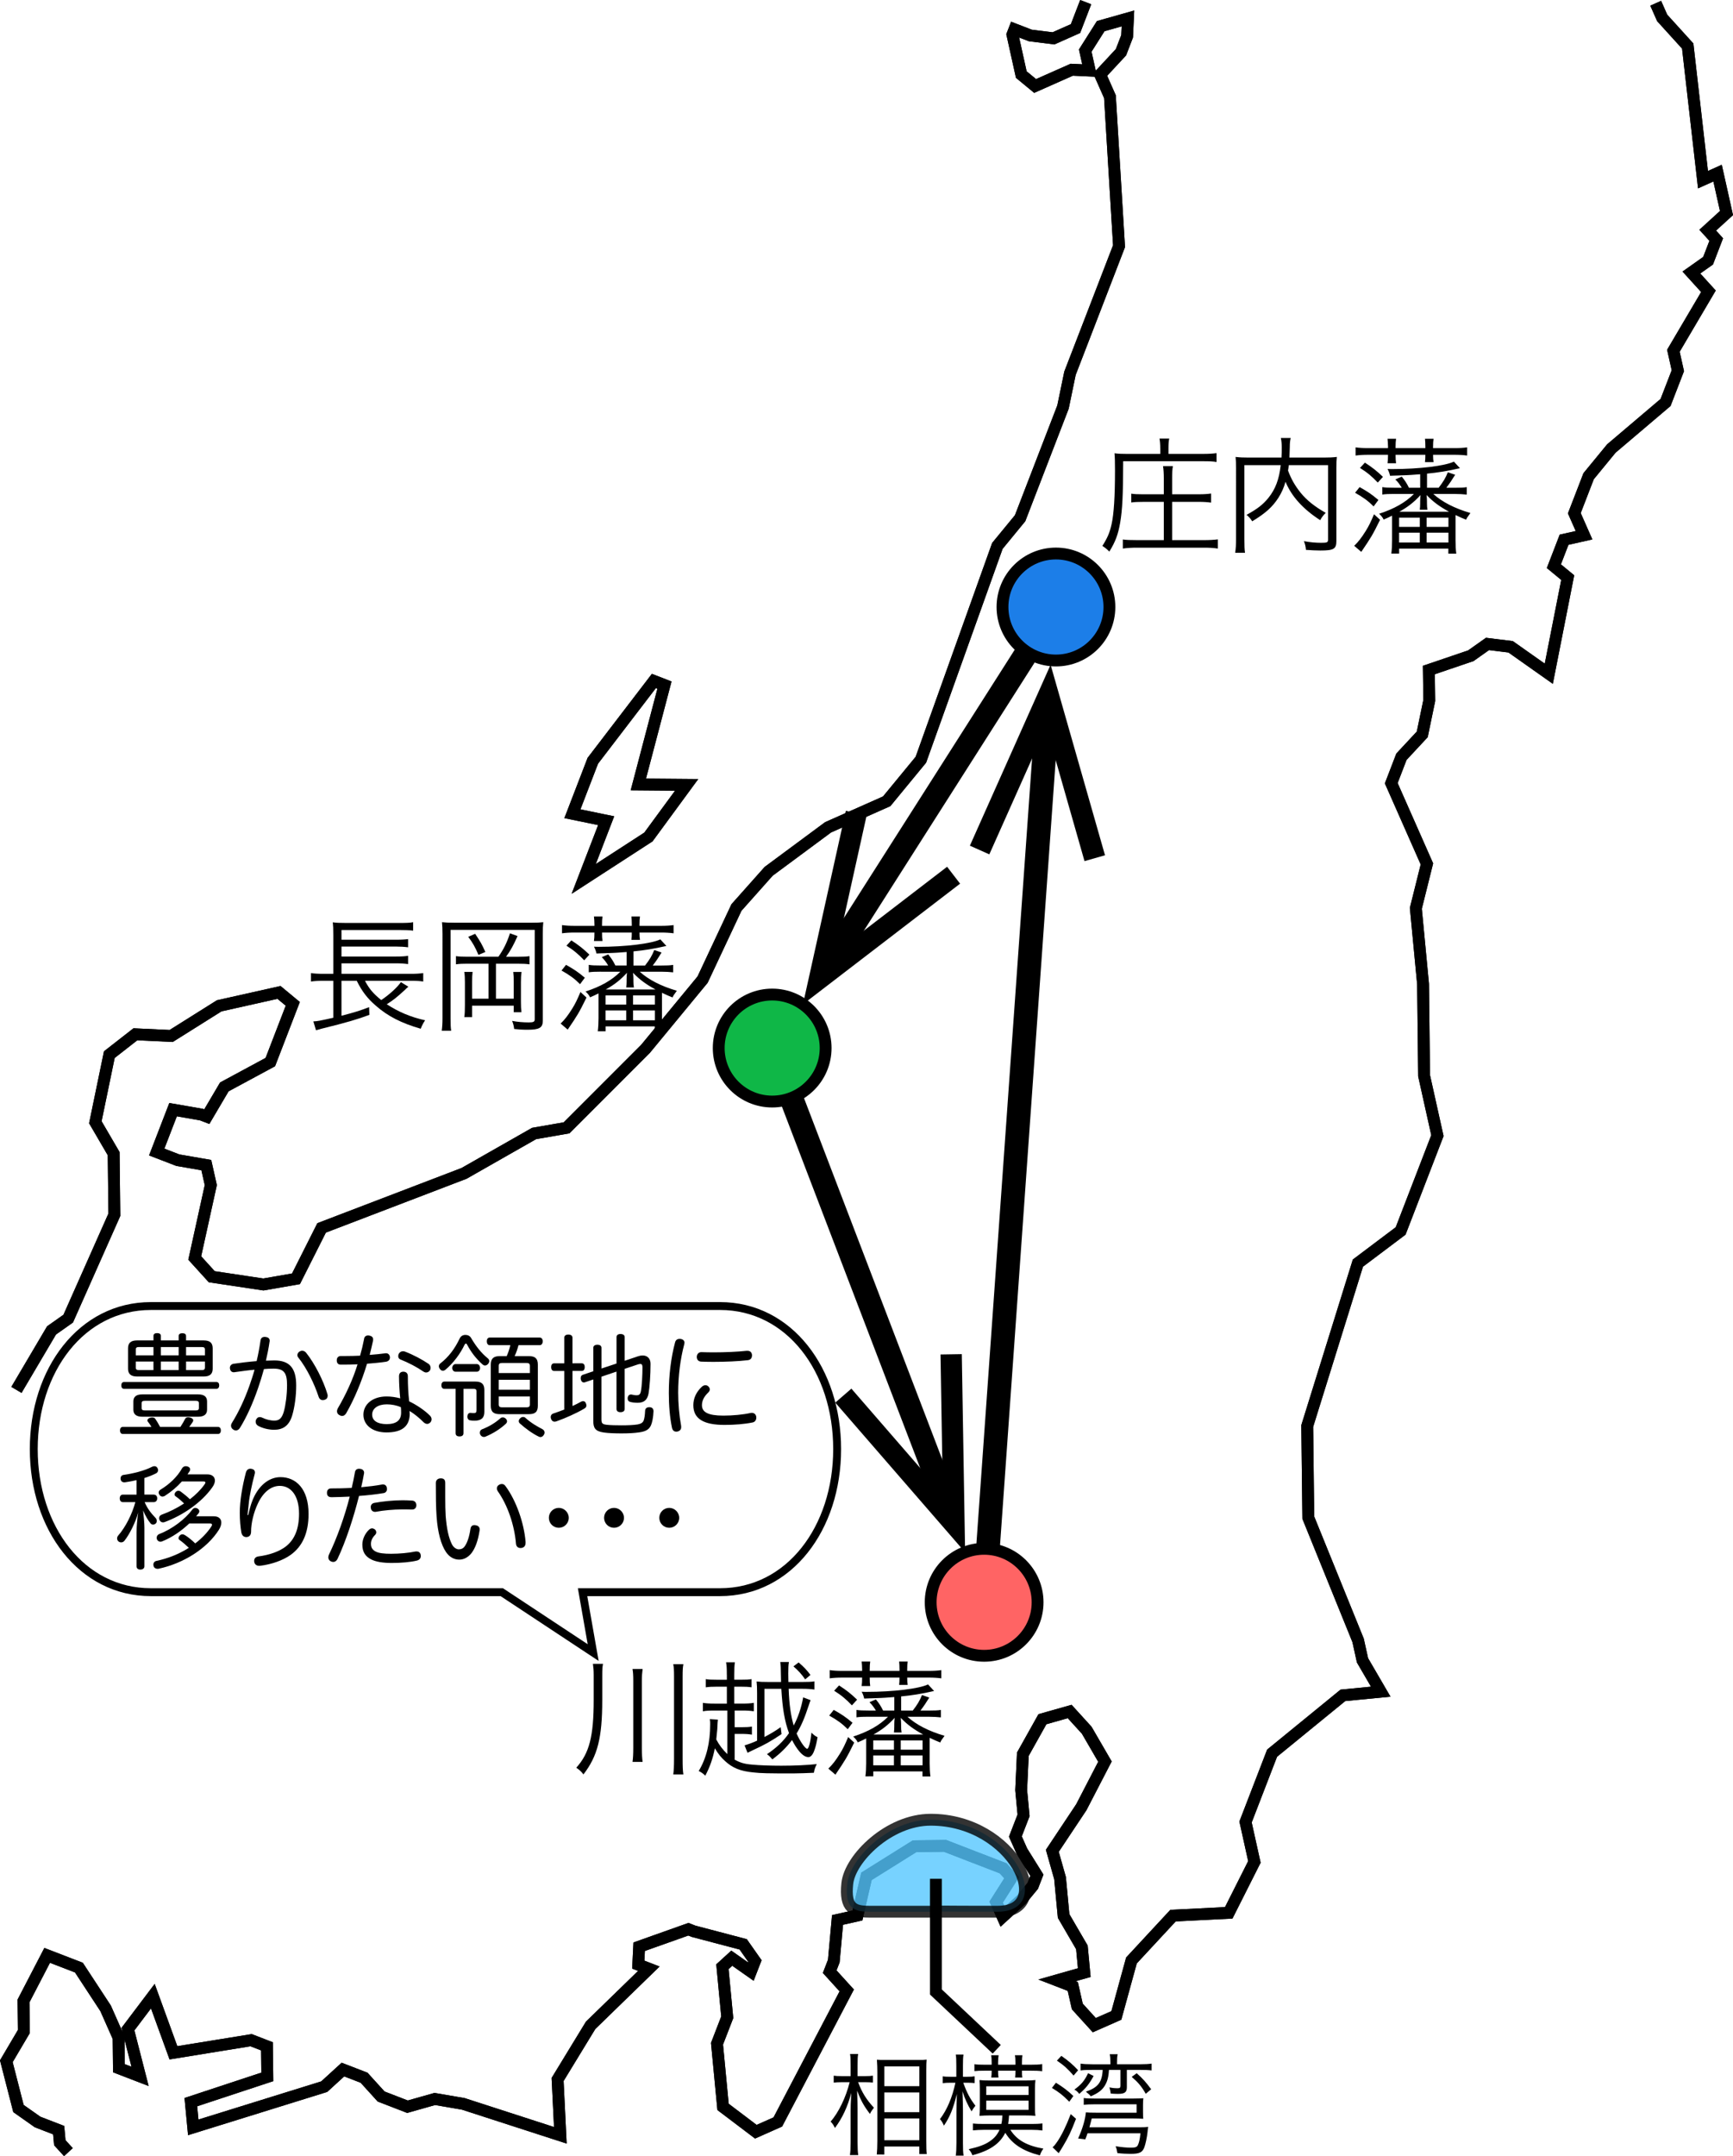 <?xml version="1.0" encoding="utf-8"?>
<!-- Generator: Adobe Illustrator 16.0.0, SVG Export Plug-In . SVG Version: 6.00 Build 0)  -->
<!DOCTYPE svg PUBLIC "-//W3C//DTD SVG 1.1//EN" "http://www.w3.org/Graphics/SVG/1.1/DTD/svg11.dtd">
<svg version="1.1" id="レイヤー_1" xmlns="http://www.w3.org/2000/svg" xmlns:xlink="http://www.w3.org/1999/xlink" x="0px"
	 y="0px" width="109.837px" height="136.557px" viewBox="0 0 109.837 136.557" enable-background="new 0 0 109.837 136.557"
	 xml:space="preserve">
<g>
	<polygon fill="none" stroke="#000000" stroke-width="0.75" stroke-miterlimit="10" points="36.995,55.667 38.418,51.978 
		36.279,51.538 37.572,48.184 41.443,43.129 42.114,43.389 40.458,49.683 43.52,49.709 41.096,53.011 	"/>
	<polygon fill="none" stroke="#000000" stroke-width="0.75" stroke-miterlimit="3.864" points="36.995,55.667 38.418,51.978 
		36.279,51.538 37.572,48.184 41.443,43.129 42.114,43.389 40.458,49.683 43.52,49.709 41.096,53.011 	"/>
	<polyline fill="none" stroke="#000000" stroke-width="0.75" stroke-miterlimit="10" points="104.938,0.206 105.348,1.134 
		106.967,2.916 107.935,11.379 108.86,10.965 109.424,13.494 108.235,14.578 108.774,15.172 108.258,16.513 107.2,17.26 
		108.28,18.448 106.059,22.215 106.341,23.479 105.563,25.491 102.128,28.405 100.687,30.159 99.78,32.505 100.396,33.899 
		99.131,34.183 98.484,35.859 99.361,36.583 98.162,42.671 95.744,40.965 94.277,40.784 93.219,41.532 90.561,42.435 90.586,44.368 
		90.142,46.511 88.822,47.929 88.177,49.605 90.437,54.716 89.736,57.527 90.193,62.328 90.258,68.129 91.103,71.924 88.772,77.961 
		86.064,79.998 82.852,90.317 82.92,96.121 86.076,103.894 86.355,105.158 87.511,107.142 85.113,107.374 80.625,111.037 
		78.942,115.395 79.503,117.923 77.877,121.148 74.346,121.326 71.711,124.165 70.754,127.647 69.357,128.263 68.279,127.078 
		67.993,125.813 66.992,125.426 68.721,124.935 68.57,123.336 67.412,121.349 67.185,118.949 66.696,117.22 68.533,114.461 
		70.031,111.571 68.876,109.583 67.796,108.397 66.069,108.885 64.827,111.104 64.722,113.374 64.873,114.975 64.354,116.315 
		64.767,117.244 65.717,118.766 65.457,119.438 64.732,120.316 63.548,121.399 63.136,120.469 64.119,118.921 63.578,118.328 
		62.572,117.94 61.568,117.553 59.897,116.907 57.963,116.933 54.916,118.838 54.345,121.316 53.082,121.599 52.846,124.203 
		52.586,124.875 53.666,126.063 49.298,134.394 47.905,135.012 45.826,133.439 45.444,129.439 46.092,127.763 45.787,124.562 
		46.38,124.021 47.589,124.87 47.848,124.203 47.104,123.144 43.961,122.317 43.629,122.187 40.51,123.295 40.454,124.429 
		41.124,124.687 37.434,128.273 35.341,131.703 35.514,135.238 29.36,133.247 27.557,132.938 25.827,133.428 24.156,132.782 
		23.075,131.592 21.735,131.075 20.547,132.159 12.248,134.736 12.096,133.138 16.942,131.539 16.919,129.603 15.915,129.215 
		10.992,130.013 9.687,126.426 8.11,128.514 8.878,131.507 7.538,130.991 7.516,129.054 6.693,127.197 5.001,124.617 2.99,123.842 
		1.49,126.729 1.513,128.665 0.401,130.548 1.17,133.542 2.382,134.395 3.718,134.911 3.792,135.71 4.335,136.304 	"/>
	<polyline fill="none" stroke="#000000" stroke-width="0.75" stroke-miterlimit="10" points="1.042,88.028 3.267,84.26 
		4.323,83.516 7.248,76.935 7.204,73.067 6.043,71.078 6.929,66.795 8.58,65.507 10.85,65.613 13.892,63.703 17.682,62.854 
		18.556,63.578 17.133,67.267 14.219,68.838 13.108,70.722 12.771,70.593 10.97,70.28 9.933,72.963 10.938,73.35 11.271,73.479 
		13.076,73.792 13.36,75.057 12.343,79.675 13.421,80.861 16.694,81.352 18.759,80.993 20.384,77.768 29.411,74.316 33.849,71.79 
		35.91,71.431 40.913,66.428 44.53,62.044 46.676,57.477 48.718,55.184 52.483,52.398 56.198,50.75 58.365,48.117 63.213,34.575 
		64.654,32.821 66.855,27.12 67.373,25.779 67.816,23.638 68.853,20.956 70.924,15.591 70.347,6.122 69.729,4.726 71.047,3.308 
		71.436,2.299 71.488,1.168 69.763,1.656 68.782,3.204 69.063,4.469 67.929,4.416 65.606,5.446 64.729,4.723 64.168,2.194 
		64.298,1.859 65.303,2.247 66.772,2.429 68.166,1.81 68.811,0.135 	"/>
	<polyline fill="none" stroke="#000000" stroke-width="0.75" stroke-miterlimit="3.864" points="104.938,0.206 105.348,1.134 
		106.967,2.916 107.935,11.379 108.86,10.965 109.424,13.494 108.235,14.578 108.774,15.172 108.258,16.513 107.2,17.26 
		108.28,18.448 106.059,22.215 106.341,23.479 105.563,25.491 102.128,28.405 100.687,30.159 99.78,32.505 100.396,33.899 
		99.131,34.183 98.484,35.859 99.361,36.583 98.162,42.671 95.744,40.965 94.277,40.784 93.219,41.532 90.561,42.435 90.586,44.368 
		90.142,46.511 88.822,47.929 88.177,49.605 90.437,54.716 89.736,57.527 90.193,62.328 90.258,68.129 91.103,71.924 88.772,77.961 
		86.064,79.998 82.852,90.317 82.92,96.121 86.076,103.894 86.355,105.158 87.511,107.142 85.113,107.374 80.625,111.037 
		78.942,115.395 79.503,117.923 77.877,121.148 74.346,121.326 71.711,124.165 70.754,127.647 69.357,128.263 68.279,127.078 
		67.993,125.813 66.992,125.426 68.721,124.935 68.57,123.336 67.412,121.349 67.185,118.949 66.696,117.22 68.533,114.461 
		70.031,111.571 68.876,109.583 67.796,108.397 66.069,108.885 64.827,111.104 64.722,113.374 64.873,114.975 64.354,116.315 
		64.767,117.244 65.717,118.766 65.457,119.438 64.732,120.316 63.548,121.399 63.136,120.469 64.119,118.921 63.578,118.328 
		62.572,117.94 61.568,117.553 59.897,116.907 57.963,116.933 54.916,118.838 54.345,121.316 53.082,121.599 52.846,124.203 
		52.586,124.875 53.666,126.063 49.298,134.394 47.905,135.012 45.826,133.439 45.444,129.439 46.092,127.763 45.787,124.562 
		46.38,124.021 47.589,124.87 47.848,124.203 47.104,123.144 43.961,122.317 43.629,122.187 40.51,123.295 40.454,124.429 
		41.124,124.687 37.434,128.273 35.341,131.703 35.514,135.238 29.36,133.247 27.557,132.938 25.827,133.428 24.156,132.782 
		23.075,131.592 21.735,131.075 20.547,132.159 12.248,134.736 12.096,133.138 16.942,131.539 16.919,129.603 15.915,129.215 
		10.992,130.013 9.687,126.426 8.11,128.514 8.878,131.507 7.538,130.991 7.516,129.054 6.693,127.197 5.001,124.617 2.99,123.842 
		1.49,126.729 1.513,128.665 0.401,130.548 1.17,133.542 2.382,134.395 3.718,134.911 3.792,135.71 4.335,136.304 	"/>
	<polyline fill="none" stroke="#000000" stroke-width="0.75" stroke-miterlimit="3.864" points="1.042,88.028 3.267,84.26 
		4.323,83.516 7.248,76.935 7.204,73.067 6.043,71.078 6.929,66.795 8.58,65.507 10.85,65.613 13.892,63.703 17.682,62.854 
		18.556,63.578 17.133,67.267 14.219,68.838 13.108,70.722 12.771,70.593 10.97,70.28 9.933,72.963 10.938,73.35 11.271,73.479 
		13.076,73.792 13.36,75.057 12.343,79.675 13.421,80.861 16.694,81.352 18.759,80.993 20.384,77.768 29.411,74.316 33.849,71.79 
		35.91,71.431 40.913,66.428 44.53,62.044 46.676,57.477 48.718,55.184 52.483,52.398 56.198,50.75 58.365,48.117 63.213,34.575 
		64.654,32.821 66.855,27.12 67.373,25.779 67.816,23.638 68.853,20.956 70.924,15.591 70.347,6.122 69.729,4.726 71.047,3.308 
		71.436,2.299 71.488,1.168 69.763,1.656 68.782,3.204 69.063,4.469 67.929,4.416 65.606,5.446 64.729,4.723 64.168,2.194 
		64.298,1.859 65.303,2.247 66.772,2.429 68.166,1.81 68.811,0.135 	"/>
</g>
<ellipse fill="none" cx="61.478" cy="102.221" rx="0.31" ry="0.453"/>
<g>
	<path d="M54.388,131.874c0.238,0.645,0.511,1.085,1.001,1.618c-0.161,0.21-0.175,0.231-0.252,0.393
		c-0.392-0.512-0.581-0.862-0.813-1.471c0.021,0.645,0.028,0.904,0.028,1.135v2.129c0,0.378,0.014,0.623,0.042,0.812h-0.525
		c0.028-0.196,0.042-0.448,0.042-0.812v-1.982c0-0.294,0.007-0.448,0.042-1.142c-0.231,0.875-0.567,1.597-1.036,2.22
		c-0.092-0.189-0.141-0.266-0.273-0.406c0.497-0.553,0.98-1.555,1.205-2.493h-0.505c-0.217,0-0.371,0.007-0.504,0.028v-0.441
		c0.126,0.021,0.273,0.028,0.504,0.028h0.567v-0.672c0-0.406-0.007-0.567-0.035-0.729h0.512c-0.028,0.168-0.035,0.378-0.035,0.722
		v0.679h0.511c0.196,0,0.337-0.007,0.463-0.028v0.434c-0.154-0.014-0.294-0.021-0.455-0.021H54.388z M55.571,136.455
		c0.021-0.238,0.035-0.49,0.035-0.854v-4.392c0-0.245-0.007-0.413-0.028-0.756c0.175,0.014,0.217,0.014,0.546,0.014h2.073
		c0.309,0,0.386,0,0.532-0.021c-0.014,0.154-0.021,0.315-0.021,0.7v4.447c0,0.385,0.007,0.651,0.028,0.833h-0.47v-0.476h-2.22v0.504
		H55.571z M56.048,132.126h2.22v-1.253h-2.22V132.126z M56.048,133.772h2.22v-1.247h-2.22V133.772z M56.048,135.551h2.22v-1.379
		h-2.22V135.551z"/>
	<path d="M61.052,131.909c0.237,0.658,0.42,0.994,0.77,1.457c-0.111,0.133-0.168,0.217-0.245,0.357
		c-0.266-0.448-0.413-0.771-0.574-1.268c0.015,0.512,0.028,0.848,0.028,1.135v2.122c0,0.378,0.007,0.624,0.042,0.813h-0.497
		c0.028-0.196,0.042-0.448,0.042-0.813v-1.989c0-0.266,0.014-0.701,0.028-1.1c-0.238,0.945-0.441,1.443-0.82,2.003
		c-0.091-0.203-0.153-0.301-0.252-0.413c0.441-0.574,0.785-1.38,0.98-2.304h-0.314c-0.196,0-0.357,0.007-0.49,0.028v-0.434
		c0.111,0.021,0.266,0.028,0.49,0.028h0.371v-0.687c0-0.399-0.007-0.553-0.035-0.721h0.49c-0.028,0.175-0.035,0.371-0.035,0.721
		v0.687h0.287c0.21,0,0.315-0.007,0.455-0.028v0.427c-0.154-0.014-0.294-0.021-0.455-0.021H61.052z M63.468,134.521
		c0.035-0.168,0.049-0.238,0.063-0.54h-0.813c-0.21,0-0.42,0.007-0.637,0.028c0.014-0.189,0.021-0.35,0.021-0.582v-1.127
		c0-0.238-0.007-0.399-0.021-0.561c0.154,0.021,0.35,0.028,0.645,0.028h2.255c0.287,0,0.477-0.007,0.645-0.028
		c-0.021,0.168-0.028,0.309-0.028,0.567v1.121c0,0.28,0,0.406,0.028,0.582c-0.189-0.021-0.378-0.028-0.651-0.028h-1.022
		c-0.021,0.294-0.028,0.357-0.057,0.54h1.485c0.287,0,0.483-0.007,0.687-0.035v0.448c-0.211-0.028-0.386-0.042-0.68-0.042h-1.352
		c0.413,0.651,1.051,1.009,2.094,1.191c-0.104,0.147-0.168,0.259-0.224,0.427c-1.079-0.28-1.751-0.714-2.192-1.429
		c-0.344,0.693-0.974,1.128-2.08,1.422c-0.063-0.147-0.112-0.238-0.238-0.385c0.623-0.14,1.016-0.28,1.331-0.497
		c0.301-0.203,0.476-0.413,0.623-0.729h-0.987c-0.267,0-0.49,0.014-0.7,0.035v-0.434c0.168,0.021,0.385,0.028,0.707,0.028H63.468z
		 M63.258,131.146c0,0.231,0.007,0.301,0.027,0.434h-0.462c0.021-0.133,0.028-0.217,0.028-0.392v-0.042h-0.428
		c-0.322,0-0.476,0.007-0.665,0.028v-0.441c0.168,0.028,0.322,0.035,0.665,0.035h0.428v-0.133c0-0.21-0.007-0.329-0.035-0.469h0.477
		c-0.021,0.133-0.035,0.252-0.035,0.469v0.133h1.1v-0.133c0-0.203-0.007-0.336-0.035-0.469h0.477
		c-0.021,0.133-0.028,0.252-0.028,0.469v0.133h0.553c0.344,0,0.532-0.007,0.729-0.042v0.455c-0.21-0.028-0.42-0.035-0.721-0.035
		h-0.561c0,0.238,0,0.315,0.021,0.434h-0.455c0.015-0.126,0.021-0.224,0.021-0.392v-0.042H63.258z M62.508,132.687h2.683v-0.553
		h-2.683V132.687z M62.508,133.625h2.683v-0.582h-2.683V133.625z"/>
	<path d="M66.924,131.909c0.455,0.28,0.742,0.497,1.106,0.84l-0.259,0.364c-0.413-0.42-0.631-0.588-1.1-0.875L66.924,131.909z
		 M68.198,134.192c-0.315,0.819-0.497,1.19-0.813,1.716c-0.175,0.294-0.175,0.294-0.203,0.329c-0.049,0.077-0.049,0.077-0.084,0.133
		l-0.385-0.372c0.133-0.126,0.161-0.161,0.301-0.364c0.259-0.372,0.567-1.002,0.848-1.737L68.198,134.192z M67.267,130.207
		c0.435,0.301,0.722,0.546,1.064,0.911l-0.287,0.336c-0.385-0.434-0.609-0.644-1.058-0.945L67.267,130.207z M69.313,131.482
		c-0.28,0.511-0.491,0.777-0.911,1.134c-0.098-0.133-0.168-0.196-0.308-0.273c0.434-0.315,0.644-0.561,0.868-1.037L69.313,131.482z
		 M68.927,135.11c-0.042,0.126-0.063,0.189-0.14,0.385l-0.456-0.056c0.28-0.616,0.456-1.219,0.49-1.653
		c0.141,0.014,0.364,0.021,0.666,0.021h2.549v-0.532h-2.668c-0.273,0-0.47,0.007-0.68,0.035v-0.434
		c0.168,0.028,0.329,0.035,0.68,0.035h2.451c0.519-0.007,0.519-0.007,0.645-0.021c-0.015,0.14-0.021,0.252-0.021,0.434v0.413
		c0,0.245,0.007,0.351,0.015,0.456c-0.21-0.014-0.371-0.021-0.645-0.021h-2.619c-0.07,0.294-0.099,0.378-0.147,0.56h3.145
		c0.273,0,0.455-0.007,0.581-0.028c-0.021,0.112-0.027,0.161-0.042,0.329c-0.034,0.336-0.133,0.784-0.203,0.966
		c-0.126,0.33-0.314,0.414-0.875,0.414c-0.238,0-0.554-0.014-0.834-0.049c-0.027-0.175-0.049-0.273-0.111-0.434
		c0.378,0.063,0.679,0.091,0.98,0.091c0.266,0,0.364-0.035,0.427-0.154c0.077-0.161,0.126-0.357,0.168-0.756H68.927z
		 M70.377,130.641c0-0.266-0.008-0.371-0.042-0.539h0.504c-0.035,0.161-0.042,0.266-0.042,0.539v0.098h1.442
		c0.351,0,0.561-0.014,0.75-0.042v0.434c-0.203-0.028-0.413-0.035-0.742-0.035H71.42v1.1c0,0.322-0.14,0.42-0.574,0.42
		c-0.126,0-0.266-0.007-0.448-0.021c-0.021-0.168-0.042-0.266-0.084-0.392c0.196,0.042,0.322,0.056,0.519,0.056
		c0.14,0,0.182-0.035,0.182-0.161v-1.001h-0.729c-0.027,0.462-0.104,0.742-0.279,1.022c-0.176,0.273-0.406,0.448-0.876,0.651
		c-0.077-0.105-0.077-0.105-0.309-0.294c0.771-0.266,1.03-0.602,1.065-1.379h-0.666c-0.343,0-0.539,0.007-0.735,0.035v-0.434
		c0.189,0.028,0.399,0.042,0.75,0.042h1.142V130.641z M72.044,131.307c0.392,0.35,0.588,0.567,0.917,1.016l-0.343,0.287
		c-0.273-0.476-0.47-0.708-0.89-1.072L72.044,131.307z"/>
</g>
<g>
	<path d="M38.17,107.688c0,2.375-0.296,3.534-1.191,4.693c-0.151-0.192-0.248-0.28-0.455-0.424c0.831-0.919,1.104-1.991,1.104-4.293
		v-1.575c0-0.312-0.017-0.48-0.049-0.711h0.64c-0.04,0.2-0.048,0.352-0.048,0.728V107.688z M40.729,105.705
		c-0.031,0.232-0.048,0.44-0.048,0.751v4.23c0,0.423,0.017,0.679,0.048,0.903h-0.64c0.032-0.232,0.048-0.48,0.048-0.903v-4.23
		c0-0.36-0.016-0.56-0.048-0.751H40.729z M43.312,105.401c-0.04,0.224-0.048,0.392-0.048,0.775v5.205c0,0.504,0.008,0.744,0.048,1
		h-0.64c0.032-0.24,0.048-0.512,0.048-1v-5.205c0-0.375-0.008-0.552-0.048-0.775H43.312z"/>
	<path d="M46.066,106.065c0-0.384-0.008-0.568-0.048-0.784h0.56c-0.032,0.216-0.04,0.4-0.04,0.784v0.32h0.376
		c0.407,0,0.544-0.008,0.72-0.04v0.52c-0.208-0.032-0.4-0.04-0.72-0.04h-0.376v1.071h0.487c0.368,0,0.568-0.016,0.752-0.048v0.536
		c-0.2-0.032-0.399-0.048-0.752-0.048h-0.463v1.056h0.447c0.271,0,0.456-0.008,0.647-0.04v0.512
		c-0.176-0.032-0.376-0.048-0.655-0.048h-0.439v1.631c0.352,0.192,0.607,0.272,1.079,0.312c0.479,0.048,1.199,0.072,1.879,0.072
		c0.855,0,1.679-0.04,2.247-0.104c-0.112,0.232-0.145,0.32-0.185,0.552c-0.256,0.016-1.104,0.04-1.319,0.04
		c-1.583,0-2.038-0.008-2.526-0.064c-0.815-0.08-1.303-0.28-1.774-0.711c-0.248-0.216-0.433-0.448-0.656-0.816
		c-0.128,0.648-0.312,1.184-0.607,1.735c-0.152-0.152-0.24-0.208-0.416-0.296c0.488-0.808,0.728-1.791,0.728-2.966
		c0-0.136,0-0.176-0.023-0.32l0.512,0.032c-0.017,0.136-0.017,0.136-0.04,0.608c-0.017,0.2-0.032,0.352-0.064,0.647
		c0.184,0.352,0.424,0.664,0.704,0.928v-2.759h-0.792c-0.367,0-0.552,0.008-0.76,0.048v-0.536c0.185,0.032,0.393,0.048,0.76,0.048
		h0.76v-1.071h-0.64c-0.296,0-0.487,0.008-0.695,0.04v-0.52c0.176,0.032,0.319,0.04,0.695,0.04h0.64V106.065z M51.375,107.68
		c-0.039,0.088-0.056,0.144-0.136,0.384c-0.248,0.759-0.464,1.255-0.751,1.727c0.207,0.479,0.543,0.967,0.671,0.967
		c0.097,0,0.208-0.416,0.272-1.023c0.136,0.144,0.231,0.216,0.384,0.288c-0.072,0.423-0.12,0.624-0.216,0.871
		c-0.088,0.248-0.225,0.392-0.36,0.392c-0.184,0-0.376-0.12-0.583-0.368c-0.168-0.2-0.313-0.432-0.456-0.712
		c-0.376,0.488-0.728,0.832-1.247,1.224c-0.176-0.2-0.192-0.216-0.344-0.328c0.607-0.408,1.039-0.815,1.398-1.335
		c-0.279-0.76-0.415-1.56-0.487-2.807h-1.071v3.054c0.416-0.224,0.592-0.32,1.031-0.624l0.056,0.439
		c-0.728,0.488-1.055,0.664-1.847,1.032c-0.152,0.072-0.216,0.104-0.312,0.152l-0.185-0.472c0.248-0.072,0.488-0.16,0.792-0.296
		v-3.022c0-0.32-0.008-0.52-0.032-0.728c0.2,0.024,0.4,0.032,0.735,0.032h0.816c-0.017-1.023-0.017-1.023-0.049-1.264H50
		c-0.032,0.192-0.04,0.368-0.04,0.728c0,0.16,0,0.224,0.008,0.536h0.896c0.376,0,0.584-0.008,0.752-0.04v0.52
		c-0.216-0.032-0.456-0.048-0.752-0.048h-0.879c0.032,0.967,0.136,1.711,0.319,2.327c0.28-0.528,0.48-1.111,0.6-1.783L51.375,107.68
		z M50.616,105.29c0.335,0.288,0.503,0.463,0.751,0.792l-0.336,0.28c-0.239-0.344-0.424-0.544-0.743-0.824L50.616,105.29z"/>
	<path d="M54.139,110.367c-0.48,0.975-0.561,1.103-1.191,2.031l-0.448-0.384c0.272-0.264,0.456-0.504,0.728-0.936
		c0.2-0.32,0.32-0.568,0.528-1.063L54.139,110.367z M53.73,109.519c-0.352-0.352-0.672-0.584-1.176-0.864l0.288-0.36
		c0.512,0.288,0.752,0.448,1.191,0.816L53.73,109.519z M54.642,105.737c0-0.208-0.016-0.352-0.031-0.503h0.543
		c-0.023,0.152-0.031,0.288-0.031,0.503v0.088h1.887v-0.088c0-0.208-0.008-0.344-0.024-0.503h0.544
		c-0.023,0.152-0.032,0.28-0.032,0.503v0.088h1.352c0.344,0,0.592-0.016,0.808-0.048v0.52c-0.231-0.032-0.479-0.048-0.808-0.048
		h-1.352c0,0.216,0.009,0.32,0.032,0.464h-0.544c0.017-0.152,0.024-0.248,0.024-0.464h-1.887c0,0.256,0.008,0.376,0.031,0.536H54.61
		c0.023-0.16,0.031-0.288,0.031-0.536h-1.247c-0.328,0-0.575,0.016-0.808,0.048v-0.52c0.216,0.032,0.464,0.048,0.808,0.048h1.247
		V105.737z M53.994,108.008c-0.367-0.384-0.655-0.632-1.127-0.927l0.312-0.336c0.479,0.312,0.752,0.527,1.144,0.903L53.994,108.008z
		 M55.042,108.728c-0.336,0-0.56,0.008-0.76,0.04v-0.472c0.184,0.032,0.399,0.04,0.76,0.04h0.472
		c-0.145-0.231-0.232-0.352-0.408-0.527l0.408-0.176c0.216,0.264,0.312,0.416,0.456,0.704h0.711v-0.855
		c-0.64,0.048-0.64,0.048-0.823,0.056c-0.096,0-0.096,0-0.607,0.024c-0.168,0-0.208,0.008-0.48,0.016
		c-0.031-0.152-0.071-0.264-0.159-0.432c0.136,0.008,0.247,0.008,0.312,0.008c1.688,0,3.334-0.2,3.894-0.472l0.384,0.416
		c-0.799,0.184-1.415,0.28-2.087,0.344v0.896h0.736c0.279-0.359,0.447-0.631,0.583-0.983l0.464,0.16
		c-0.216,0.352-0.359,0.56-0.56,0.823h0.527c0.368,0,0.584-0.008,0.768-0.04v0.472c-0.224-0.024-0.479-0.04-0.768-0.04h-1.351
		c0.552,0.503,1.343,0.912,2.351,1.207c-0.216,0.296-0.216,0.296-0.271,0.424c-0.272-0.112-0.36-0.144-0.672-0.296v1.615
		c0,0.32,0.016,0.6,0.048,0.832h-0.504v-0.32h-3.118v0.312H54.85c0.032-0.24,0.048-0.52,0.048-0.824v-1.575
		c-0.224,0.112-0.296,0.144-0.535,0.248c-0.056-0.128-0.152-0.248-0.288-0.368c0.976-0.32,1.663-0.712,2.207-1.255H55.042z
		 M55.346,110.23v0.584h1.312v-0.584H55.346z M56.657,111.182h-1.312v0.624h1.312V111.182z M58.512,109.855
		c-0.592-0.32-0.999-0.616-1.423-1.056c0.016,0.152,0.023,0.296,0.023,0.424v0.12c0,0.144,0.009,0.271,0.032,0.384h-0.487
		c0.016-0.136,0.023-0.248,0.023-0.392v-0.112c0-0.128,0.008-0.296,0.024-0.424c-0.416,0.456-0.808,0.76-1.344,1.056H58.512z
		 M58.472,110.814v-0.584h-1.383v0.584H58.472z M58.472,111.806v-0.624h-1.383v0.624H58.472z"/>
</g>
<g>
	<path d="M23.131,62.116c0.271,0.512,0.504,0.792,1.031,1.223c0.496-0.328,1.023-0.808,1.247-1.135l0.473,0.288
		c-0.04,0.04-0.04,0.04-0.145,0.128c-0.016,0.024-0.048,0.048-0.088,0.088c-0.496,0.456-0.728,0.64-1.136,0.896
		c0.728,0.479,1.52,0.815,2.431,1.015c-0.119,0.176-0.191,0.312-0.279,0.536c-1.224-0.352-2.095-0.799-2.839-1.455
		c-0.535-0.456-0.888-0.919-1.215-1.583h-0.968v2.215c0.752-0.192,1.191-0.328,1.751-0.544l0.017,0.488
		c-0.744,0.28-1.447,0.488-3.039,0.879c-0.111,0.032-0.191,0.056-0.344,0.096l-0.168-0.56c0.296-0.016,0.353-0.032,1.264-0.231
		v-2.343H20.5c-0.327,0-0.552,0.016-0.791,0.048v-0.536c0.191,0.032,0.455,0.048,0.791,0.048h0.624v-2.471
		c0-0.432-0.008-0.56-0.032-0.792c0.232,0.032,0.432,0.04,0.832,0.04h3.406c0.447,0,0.655-0.008,0.855-0.048v0.536
		c-0.256-0.032-0.464-0.04-0.848-0.04h-3.694v0.616h3.446c0.376,0,0.6-0.016,0.775-0.04v0.52c-0.224-0.032-0.479-0.048-0.775-0.048
		h-3.446v0.632h3.446c0.384,0,0.607-0.016,0.775-0.048v0.527c-0.231-0.032-0.447-0.048-0.775-0.048h-3.446v0.664h4.405
		c0.336,0,0.561-0.016,0.776-0.048v0.536c-0.208-0.032-0.448-0.048-0.752-0.048H23.131z"/>
	<path d="M28.044,59.11c0-0.288-0.008-0.488-0.031-0.704c0.224,0.024,0.407,0.032,0.775,0.032h4.925c0.353,0,0.528-0.008,0.72-0.032
		c-0.023,0.216-0.031,0.408-0.031,0.728v5.517c0,0.439-0.217,0.567-0.96,0.567c-0.336,0-0.584-0.016-0.855-0.048
		c-0.024-0.2-0.048-0.296-0.128-0.512c0.328,0.064,0.703,0.096,1.056,0.096c0.288,0,0.376-0.04,0.376-0.192v-5.668h-5.334v5.605
		c0,0.399,0.009,0.6,0.04,0.783h-0.6c0.032-0.232,0.048-0.464,0.048-0.792V59.11z M31.587,60.597
		c0.335-0.479,0.535-0.879,0.735-1.487l0.479,0.176c-0.248,0.56-0.432,0.903-0.728,1.311h0.775c0.336,0,0.52-0.008,0.712-0.04v0.52
		c-0.2-0.032-0.408-0.04-0.712-0.04h-1.415v2.215h1.127v-1.063c0-0.272-0.008-0.448-0.031-0.631h0.527
		c-0.032,0.208-0.04,0.384-0.04,0.664v1.199c0,0.304,0.008,0.488,0.032,0.688h-0.488v-0.416h-2.638v0.728h-0.496
		c0.032-0.216,0.04-0.408,0.04-0.792V62.22c0-0.264-0.008-0.44-0.04-0.664h0.527c-0.023,0.184-0.031,0.344-0.031,0.64v1.055h1.039
		v-2.215h-1.335c-0.32,0-0.521,0.008-0.728,0.04v-0.52c0.207,0.032,0.392,0.04,0.728,0.04H31.587z M30.115,59.142
		c0.336,0.504,0.424,0.656,0.647,1.151l-0.439,0.184c-0.2-0.48-0.368-0.776-0.647-1.144L30.115,59.142z"/>
	<path d="M37.172,63.18c-0.48,0.975-0.56,1.103-1.191,2.031l-0.448-0.384c0.272-0.264,0.456-0.504,0.728-0.936
		c0.2-0.32,0.32-0.568,0.528-1.063L37.172,63.18z M36.764,62.332c-0.352-0.352-0.672-0.584-1.175-0.864l0.287-0.36
		c0.512,0.288,0.752,0.448,1.191,0.816L36.764,62.332z M37.675,58.55c0-0.208-0.016-0.352-0.031-0.503h0.543
		c-0.023,0.152-0.031,0.288-0.031,0.503v0.088h1.887V58.55c0-0.208-0.008-0.344-0.024-0.503h0.544
		c-0.023,0.152-0.032,0.28-0.032,0.503v0.088h1.352c0.344,0,0.592-0.016,0.808-0.048v0.52c-0.231-0.032-0.479-0.048-0.808-0.048
		h-1.352c0,0.216,0.009,0.32,0.032,0.464h-0.544c0.017-0.152,0.024-0.248,0.024-0.464h-1.887c0,0.256,0.008,0.376,0.031,0.536
		h-0.543c0.023-0.16,0.031-0.288,0.031-0.536h-1.247c-0.327,0-0.575,0.016-0.808,0.048v-0.52c0.216,0.032,0.464,0.048,0.808,0.048
		h1.247V58.55z M37.027,60.821c-0.367-0.384-0.655-0.632-1.127-0.927l0.312-0.336c0.479,0.312,0.752,0.527,1.144,0.903
		L37.027,60.821z M38.075,61.541c-0.336,0-0.56,0.008-0.76,0.04v-0.472c0.184,0.032,0.399,0.04,0.76,0.04h0.472
		c-0.144-0.231-0.232-0.352-0.408-0.527l0.408-0.176c0.216,0.264,0.312,0.416,0.456,0.704h0.711v-0.855
		c-0.64,0.048-0.64,0.048-0.823,0.056c-0.096,0-0.096,0-0.607,0.024c-0.168,0-0.208,0.008-0.48,0.016
		c-0.031-0.152-0.071-0.264-0.159-0.432c0.136,0.008,0.248,0.008,0.312,0.008c1.688,0,3.334-0.2,3.894-0.472l0.384,0.416
		c-0.799,0.184-1.415,0.28-2.087,0.344v0.896h0.736c0.279-0.359,0.447-0.631,0.583-0.983l0.464,0.16
		c-0.216,0.352-0.359,0.56-0.56,0.823h0.527c0.368,0,0.584-0.008,0.768-0.04v0.472c-0.224-0.024-0.479-0.04-0.768-0.04h-1.351
		c0.552,0.503,1.343,0.912,2.351,1.207c-0.216,0.296-0.216,0.296-0.272,0.424c-0.271-0.112-0.359-0.144-0.671-0.296v1.615
		c0,0.32,0.016,0.6,0.048,0.832h-0.504v-0.32h-3.118v0.312h-0.496c0.032-0.24,0.048-0.52,0.048-0.824v-1.575
		c-0.224,0.112-0.295,0.144-0.535,0.248c-0.056-0.128-0.152-0.248-0.288-0.368c0.976-0.32,1.663-0.712,2.207-1.255H38.075z
		 M38.379,63.043v0.584h1.312v-0.584H38.379z M39.69,63.995h-1.312v0.624h1.312V63.995z M41.545,62.668
		c-0.592-0.32-0.999-0.616-1.423-1.056c0.016,0.152,0.023,0.296,0.023,0.424v0.12c0,0.144,0.009,0.271,0.032,0.384H39.69
		c0.016-0.136,0.023-0.248,0.023-0.392v-0.112c0-0.128,0.008-0.296,0.024-0.424c-0.416,0.456-0.808,0.76-1.344,1.056H41.545z
		 M41.505,63.627v-0.584h-1.383v0.584H41.505z M41.505,64.619v-0.624h-1.383v0.624H41.505z"/>
</g>
<g>
	<path d="M73.538,28.412c0-0.264-0.016-0.448-0.048-0.632h0.616c-0.04,0.176-0.049,0.336-0.049,0.624v0.344h2.184
		c0.359,0,0.623-0.016,0.863-0.048v0.56c-0.232-0.04-0.448-0.048-0.863-0.048h-5.054c-0.008,2.199-0.048,3.046-0.191,3.894
		c-0.128,0.744-0.305,1.215-0.688,1.831c-0.145-0.152-0.272-0.256-0.44-0.36c0.328-0.52,0.464-0.839,0.584-1.375
		c0.144-0.64,0.216-1.759,0.216-3.398c0-0.576-0.008-0.855-0.032-1.095c0.256,0.032,0.472,0.04,0.8,0.04h2.103V28.412z
		 M72.459,31.786c-0.352,0-0.552,0.008-0.76,0.04v-0.56c0.208,0.032,0.392,0.04,0.76,0.04h1.303v-1c0-0.336-0.016-0.56-0.048-0.784
		h0.624c-0.04,0.216-0.048,0.432-0.048,0.776v1.007h1.695c0.319,0,0.552-0.016,0.775-0.048v0.576
		c-0.24-0.032-0.464-0.048-0.784-0.048H74.29v2.423h2.007c0.368,0,0.64-0.016,0.888-0.048v0.583c-0.256-0.04-0.52-0.056-0.88-0.056
		h-4.277c-0.288,0-0.592,0.016-0.863,0.056v-0.576c0.216,0.032,0.455,0.04,0.863,0.04h1.734v-2.423H72.459z"/>
	<path d="M81.683,29.459c-0.017,0.152-0.024,0.208-0.048,0.344c0.199,0.536,0.439,0.959,0.808,1.416
		c0.376,0.464,0.888,0.872,1.583,1.263c-0.145,0.136-0.248,0.272-0.352,0.464c-1.088-0.704-1.808-1.495-2.199-2.431
		c-0.112,0.392-0.248,0.688-0.447,1.007c-0.385,0.592-0.808,0.976-1.664,1.495c-0.088-0.144-0.191-0.272-0.359-0.408
		c0.712-0.392,1.031-0.647,1.383-1.071c0.448-0.56,0.68-1.167,0.784-2.079h-2.303v4.662c0,0.448,0.008,0.688,0.04,0.888h-0.624
		c0.04-0.264,0.056-0.512,0.056-0.888V29.66c0-0.32-0.008-0.504-0.031-0.72c0.271,0.032,0.487,0.04,0.791,0.04h2.119
		c0.016-0.272,0.016-0.368,0.016-0.664c0-0.2-0.016-0.392-0.056-0.576h0.624c-0.04,0.176-0.057,0.312-0.057,0.576
		c-0.008,0.359-0.016,0.472-0.023,0.664h2.198c0.32,0,0.536-0.008,0.808-0.04c-0.023,0.2-0.031,0.4-0.031,0.704v4.622
		c0,0.503-0.168,0.6-1.016,0.6c-0.264,0-0.584-0.016-0.912-0.04c-0.023-0.232-0.048-0.336-0.128-0.552
		c0.393,0.072,0.728,0.104,1.096,0.104c0.376,0,0.432-0.024,0.432-0.208v-4.709H81.683z"/>
	<path d="M87.468,32.922c-0.48,0.975-0.56,1.103-1.191,2.031l-0.448-0.384c0.272-0.264,0.456-0.504,0.728-0.936
		c0.2-0.32,0.32-0.568,0.528-1.063L87.468,32.922z M87.06,32.074c-0.352-0.352-0.672-0.584-1.175-0.864l0.287-0.36
		c0.512,0.288,0.752,0.448,1.191,0.816L87.06,32.074z M87.971,28.292c0-0.208-0.016-0.352-0.031-0.503h0.543
		c-0.023,0.152-0.031,0.288-0.031,0.503v0.088h1.887v-0.088c0-0.208-0.008-0.344-0.024-0.503h0.544
		c-0.023,0.152-0.032,0.28-0.032,0.503v0.088h1.352c0.344,0,0.592-0.016,0.808-0.048v0.52c-0.231-0.032-0.479-0.048-0.808-0.048
		h-1.352c0,0.216,0.009,0.32,0.032,0.464h-0.544c0.017-0.152,0.024-0.248,0.024-0.464h-1.887c0,0.256,0.008,0.376,0.031,0.536
		h-0.543c0.023-0.16,0.031-0.288,0.031-0.536h-1.247c-0.327,0-0.575,0.016-0.808,0.048v-0.52c0.216,0.032,0.464,0.048,0.808,0.048
		h1.247V28.292z M87.323,30.563c-0.367-0.384-0.655-0.632-1.127-0.927l0.312-0.336c0.479,0.312,0.752,0.527,1.144,0.903
		L87.323,30.563z M88.371,31.283c-0.336,0-0.56,0.008-0.76,0.04v-0.472c0.184,0.032,0.399,0.04,0.76,0.04h0.472
		c-0.144-0.231-0.232-0.352-0.408-0.527l0.408-0.176c0.216,0.264,0.312,0.416,0.456,0.704h0.711v-0.855
		c-0.64,0.048-0.64,0.048-0.823,0.056c-0.096,0-0.096,0-0.607,0.024c-0.168,0-0.208,0.008-0.48,0.016
		c-0.031-0.152-0.071-0.264-0.159-0.432c0.136,0.008,0.248,0.008,0.312,0.008c1.688,0,3.334-0.2,3.894-0.472l0.384,0.416
		c-0.799,0.184-1.415,0.28-2.087,0.344v0.896h0.736c0.279-0.359,0.447-0.631,0.583-0.983l0.464,0.16
		c-0.216,0.352-0.359,0.56-0.56,0.823h0.527c0.368,0,0.584-0.008,0.768-0.04v0.472c-0.224-0.024-0.479-0.04-0.768-0.04h-1.351
		c0.552,0.503,1.343,0.912,2.351,1.207c-0.216,0.296-0.216,0.296-0.272,0.424c-0.271-0.112-0.359-0.144-0.671-0.296v1.615
		c0,0.32,0.016,0.6,0.048,0.832h-0.504v-0.32h-3.118v0.312h-0.496c0.032-0.24,0.048-0.52,0.048-0.824v-1.575
		c-0.224,0.112-0.295,0.144-0.535,0.248c-0.056-0.128-0.152-0.248-0.288-0.368c0.976-0.32,1.663-0.712,2.207-1.255H88.371z
		 M88.675,32.786v0.584h1.312v-0.584H88.675z M89.986,33.737h-1.312v0.624h1.312V33.737z M91.841,32.41
		c-0.592-0.32-0.999-0.616-1.423-1.056c0.016,0.152,0.023,0.296,0.023,0.424v0.12c0,0.144,0.009,0.271,0.032,0.384h-0.487
		c0.016-0.136,0.023-0.248,0.023-0.392v-0.112c0-0.128,0.008-0.296,0.024-0.424c-0.416,0.456-0.808,0.76-1.344,1.056H91.841z
		 M91.801,33.37v-0.584h-1.383v0.584H91.801z M91.801,34.361v-0.624h-1.383v0.624H91.801z"/>
</g>
<path opacity="0.8" fill="#55C6FF" stroke="#000000" stroke-width="0.75" stroke-miterlimit="10" d="M59.153,121.078
	c0,0-3.056,0-4.043,0c-0.986,0-1.577-0.192-1.409-1.784c0.169-1.591,2.633-4.042,5.284-4.042c5.294,0,7.968,5.826,4.244,5.826
	C59.504,121.078,58.995,121.045,59.153,121.078z"/>
<polyline fill="none" stroke="#000000" stroke-width="0.75" stroke-miterlimit="10" points="63.174,129.79 59.317,126.161 
	59.317,118.994 "/>
<g>
	<path d="M13.816,90.372c0.119,0,0.183,0.098,0.183,0.224s-0.063,0.224-0.183,0.224h-6.03c-0.119,0-0.182-0.098-0.182-0.224
		s0.063-0.224,0.182-0.224h1.814c-0.07-0.119-0.154-0.238-0.231-0.336c-0.021-0.021-0.028-0.042-0.028-0.07
		c0-0.07,0.063-0.14,0.161-0.168c0.05-0.014,0.099-0.021,0.147-0.021c0.084,0,0.154,0.028,0.189,0.077
		c0.098,0.147,0.21,0.329,0.308,0.518h1.289c0.126-0.189,0.23-0.371,0.287-0.49c0.035-0.084,0.104-0.119,0.203-0.119
		c0.035,0,0.084,0.007,0.133,0.021c0.126,0.035,0.189,0.098,0.189,0.175c0,0.021-0.007,0.042-0.015,0.07
		c-0.063,0.105-0.153,0.224-0.238,0.343H13.816z M7.863,87.963c-0.119,0-0.175-0.098-0.175-0.217c0-0.126,0.056-0.217,0.175-0.217
		h5.849c0.119,0,0.182,0.084,0.182,0.21s-0.063,0.224-0.182,0.224H7.863z M11.323,84.895v-0.28c0-0.119,0.098-0.175,0.231-0.175
		c0.153,0,0.238,0.056,0.238,0.175v0.28h1.127c0.378,0,0.561,0.154,0.561,0.498v1.295c0,0.336-0.183,0.49-0.561,0.49H8.676
		c-0.371,0-0.561-0.154-0.561-0.49v-1.295c0-0.343,0.189-0.498,0.561-0.498h1.051v-0.287c0-0.119,0.091-0.175,0.23-0.175
		c0.147,0,0.238,0.056,0.238,0.175v0.287H11.323z M12.563,88.313c0.364,0,0.561,0.14,0.561,0.448v0.518
		c0,0.308-0.203,0.448-0.567,0.448H9.019c-0.363,0-0.566-0.14-0.566-0.441v-0.525c0-0.308,0.195-0.448,0.566-0.448H12.563z
		 M8.802,85.315c-0.133,0-0.196,0.035-0.196,0.161v0.364h1.121v-0.525H8.802z M8.605,86.233v0.378c0,0.126,0.063,0.161,0.196,0.161
		h0.925v-0.539H8.605z M12.395,89.329c0.141,0,0.21-0.035,0.21-0.147v-0.315c0-0.112-0.069-0.147-0.21-0.147H9.188
		c-0.147,0-0.211,0.035-0.211,0.147v0.315c0,0.112,0.063,0.147,0.211,0.147H12.395z M11.323,85.841v-0.525h-1.128v0.525H11.323z
		 M11.323,86.772v-0.539h-1.128v0.539H11.323z M12.99,85.841v-0.364c0-0.126-0.063-0.161-0.196-0.161h-1.001v0.525H12.99z
		 M12.794,86.772c0.133,0,0.196-0.035,0.196-0.161v-0.378h-1.197v0.539H12.794z"/>
	<path d="M16.509,84.916c0.021-0.182,0.127-0.245,0.267-0.245c0.021,0,0.042,0,0.063,0.007c0.161,0.014,0.253,0.098,0.253,0.238
		c0,0.021,0,0.042-0.008,0.063c-0.056,0.399-0.14,0.813-0.23,1.198c0.203-0.007,0.371-0.014,0.539-0.014
		c0.96,0,1.38,0.49,1.38,1.583c0,0.672-0.098,1.366-0.245,1.87c-0.196,0.687-0.596,0.938-1.155,0.938
		c-0.337,0-0.729-0.091-1.016-0.252c-0.099-0.056-0.154-0.154-0.154-0.259c0-0.049,0.007-0.098,0.035-0.14
		c0.042-0.098,0.126-0.154,0.224-0.154c0.057,0,0.119,0.014,0.183,0.049c0.203,0.098,0.483,0.175,0.742,0.175
		c0.294,0,0.477-0.126,0.603-0.574c0.111-0.392,0.203-1.058,0.203-1.681c0-0.777-0.203-1.037-0.861-1.037
		c-0.238,0-0.428,0.014-0.603,0.028c-0.112,0.406-0.238,0.819-0.379,1.226c-0.329,0.946-0.707,1.793-1.134,2.486
		c-0.07,0.126-0.169,0.175-0.267,0.175c-0.049,0-0.104-0.014-0.154-0.049c-0.098-0.056-0.153-0.147-0.153-0.245
		c0-0.056,0.014-0.119,0.056-0.182c0.42-0.672,0.798-1.471,1.113-2.36c0.112-0.329,0.231-0.666,0.322-1.009
		c-0.357,0.028-0.854,0.098-1.254,0.154c-0.021,0.007-0.042,0.007-0.063,0.007c-0.119,0-0.218-0.077-0.238-0.224
		c-0.007-0.014-0.007-0.035-0.007-0.056c0-0.133,0.091-0.238,0.238-0.259c0.42-0.063,1.001-0.133,1.456-0.168
		C16.369,85.777,16.446,85.343,16.509,84.916z M20.768,88.397c0,0.126-0.063,0.217-0.175,0.252
		c-0.042,0.021-0.092,0.028-0.134,0.028c-0.119,0-0.217-0.07-0.266-0.217c-0.26-0.792-0.742-1.807-1.296-2.493
		c-0.035-0.042-0.049-0.091-0.049-0.14c0-0.091,0.056-0.189,0.154-0.238c0.049-0.028,0.098-0.042,0.146-0.042
		c0.099,0,0.189,0.049,0.252,0.126c0.547,0.68,1.093,1.758,1.345,2.599C20.761,88.313,20.768,88.362,20.768,88.397z"/>
	<path d="M21.948,89.497c-0.07,0.119-0.161,0.182-0.26,0.182c-0.063,0-0.126-0.021-0.195-0.063c-0.092-0.056-0.134-0.14-0.134-0.231
		c0-0.063,0.021-0.14,0.063-0.21c0.483-0.819,0.952-1.821,1.239-2.767c-0.259,0.014-0.532,0.021-0.805,0.021
		c-0.084,0-0.176,0-0.267,0c-0.161,0-0.245-0.105-0.245-0.273s0.098-0.273,0.259-0.273c0.099,0,0.196,0,0.302,0
		c0.301,0,0.616-0.007,0.917-0.021c0.099-0.343,0.183-0.693,0.252-1.051c0.015-0.154,0.119-0.231,0.26-0.231
		c0.021,0,0.042,0,0.07,0.007c0.153,0.028,0.245,0.105,0.245,0.245c0,0.028,0,0.056-0.008,0.091
		c-0.063,0.287-0.133,0.588-0.21,0.889c0.344-0.028,0.673-0.056,0.967-0.098c0.021-0.007,0.042-0.007,0.063-0.007
		c0.14,0,0.224,0.084,0.252,0.231c0,0.014,0,0.028,0,0.042c0,0.133-0.084,0.238-0.252,0.266c-0.364,0.056-0.778,0.091-1.198,0.126
		C22.929,87.473,22.474,88.579,21.948,89.497z M27.25,89.658c0.07,0.07,0.104,0.154,0.104,0.231c0,0.07-0.027,0.14-0.076,0.196
		c-0.063,0.063-0.134,0.098-0.203,0.098c-0.07,0-0.147-0.035-0.211-0.091c-0.272-0.273-0.616-0.56-0.91-0.729
		c0.014,0.084,0.014,0.175,0.014,0.238c-0.034,0.764-0.524,1.121-1.478,1.121c-0.875,0-1.457-0.462-1.457-1.121
		c0-0.672,0.596-1.156,1.464-1.156c0.295,0,0.582,0.042,0.869,0.119c-0.042-0.392-0.077-0.945-0.077-1.4
		c0-0.203,0.119-0.288,0.272-0.288c0.169,0,0.288,0.091,0.288,0.288c0,0.602,0.027,1.092,0.084,1.59
		C26.402,88.979,26.899,89.308,27.25,89.658z M24.512,88.943c-0.567,0-0.925,0.266-0.925,0.651s0.343,0.602,0.918,0.602
		c0.595,0,0.917-0.224,0.917-0.721c0-0.112,0-0.21-0.014-0.35C25.128,89,24.813,88.943,24.512,88.943z M27.152,86.373
		c0.098,0.063,0.14,0.168,0.14,0.259c0,0.056-0.014,0.112-0.042,0.161c-0.056,0.084-0.147,0.133-0.238,0.133
		c-0.063,0-0.119-0.021-0.175-0.056c-0.413-0.287-0.938-0.56-1.464-0.771c-0.091-0.035-0.133-0.119-0.133-0.21
		c0-0.056,0.014-0.112,0.042-0.161c0.063-0.098,0.153-0.147,0.259-0.147c0.042,0,0.084,0.007,0.126,0.021
		C26.199,85.806,26.76,86.107,27.152,86.373z"/>
	<path d="M29.858,84.741c0.309,0.525,0.631,0.938,1.058,1.289c0.057,0.042,0.092,0.105,0.092,0.175c0,0.056-0.021,0.119-0.077,0.182
		c-0.057,0.063-0.126,0.098-0.189,0.098c-0.049,0-0.098-0.021-0.146-0.056c-0.428-0.385-0.729-0.77-0.995-1.274
		c-0.021-0.042-0.049-0.063-0.07-0.063c-0.027,0-0.056,0.028-0.084,0.07c-0.259,0.553-0.714,1.177-1.226,1.597
		c-0.042,0.035-0.098,0.056-0.154,0.056c-0.063,0-0.126-0.028-0.175-0.098c-0.049-0.056-0.077-0.126-0.077-0.182
		c0-0.07,0.028-0.133,0.092-0.182c0.524-0.406,0.917-0.925,1.232-1.59c0.069-0.14,0.196-0.217,0.357-0.217
		C29.648,84.545,29.782,84.608,29.858,84.741z M28.164,87.963c-0.119,0-0.189-0.091-0.189-0.231c0-0.133,0.07-0.231,0.189-0.231
		h1.968c0.386,0,0.567,0.154,0.567,0.532v1.394c0,0.385-0.21,0.553-0.63,0.553c-0.099,0-0.203-0.007-0.295-0.028
		c-0.091-0.021-0.153-0.112-0.153-0.224c0-0.021,0-0.035,0.007-0.056c0.014-0.133,0.098-0.189,0.175-0.189c0.007,0,0.021,0,0.028,0
		c0.056,0.007,0.112,0.014,0.182,0.014c0.147,0,0.189-0.035,0.189-0.189v-1.191c0-0.119-0.063-0.154-0.189-0.154h-0.637v2.809
		c0,0.14-0.099,0.203-0.253,0.203c-0.153,0-0.245-0.063-0.245-0.203v-2.809H28.164z M30.223,86.394c0.119,0,0.203,0.112,0.203,0.245
		c0,0.133-0.084,0.238-0.203,0.238h-1.358c-0.112,0-0.203-0.105-0.203-0.238c0-0.126,0.091-0.245,0.203-0.245H30.223z M31.869,89.77
		c0.063,0,0.126,0.028,0.175,0.07c0.063,0.056,0.091,0.119,0.091,0.182c0,0.056-0.027,0.105-0.077,0.154
		c-0.356,0.33-0.813,0.617-1.288,0.813c-0.035,0.014-0.07,0.021-0.099,0.021c-0.098,0-0.188-0.056-0.237-0.161
		c-0.015-0.035-0.021-0.07-0.021-0.112c0-0.091,0.049-0.182,0.133-0.21c0.483-0.189,0.854-0.42,1.177-0.708
		C31.764,89.784,31.813,89.77,31.869,89.77z M31.042,85.196c-0.126,0-0.188-0.105-0.188-0.245s0.063-0.238,0.188-0.238h3.159
		c0.126,0,0.196,0.098,0.196,0.238s-0.07,0.245-0.196,0.245h-1.338c-0.063,0.238-0.14,0.469-0.245,0.693h0.896
		c0.399,0,0.574,0.147,0.574,0.539v2.605c0,0.393-0.175,0.532-0.567,0.532H31.68c-0.392,0-0.574-0.14-0.574-0.532v-2.605
		c0-0.392,0.183-0.539,0.574-0.539h0.435c0.098-0.224,0.175-0.455,0.23-0.693H31.042z M33.585,86.961v-0.462
		c0-0.133-0.077-0.175-0.21-0.175H31.82c-0.134,0-0.211,0.042-0.211,0.175v0.462H33.585z M33.585,88.019v-0.63h-1.976v0.63H33.585z
		 M31.609,88.958c0,0.133,0.077,0.175,0.211,0.175h1.555c0.133,0,0.21-0.042,0.21-0.175v-0.512h-1.976V88.958z M34.383,90.519
		c0.077,0.042,0.134,0.119,0.134,0.21c0,0.035-0.007,0.07-0.028,0.112c-0.063,0.119-0.147,0.175-0.231,0.175
		c-0.034,0-0.076-0.007-0.111-0.028c-0.371-0.175-0.834-0.504-1.205-0.84c-0.042-0.042-0.063-0.091-0.063-0.14
		c0-0.063,0.027-0.126,0.091-0.182c0.049-0.056,0.119-0.084,0.188-0.084c0.05,0,0.099,0.014,0.134,0.049
		C33.662,90.127,34.047,90.344,34.383,90.519z"/>
	<path d="M36.873,86.345c0.126,0,0.188,0.098,0.188,0.238s-0.063,0.245-0.188,0.245h-0.589v2.22
		c0.189-0.084,0.371-0.175,0.532-0.266c0.05-0.028,0.099-0.042,0.141-0.042c0.077,0,0.14,0.042,0.175,0.133
		c0.021,0.049,0.035,0.098,0.035,0.14c0,0.084-0.042,0.154-0.14,0.203c-0.477,0.287-1.226,0.616-1.766,0.806
		c-0.042,0.014-0.077,0.021-0.111,0.021c-0.105,0-0.183-0.063-0.225-0.182c-0.014-0.042-0.021-0.077-0.021-0.119
		c0-0.098,0.056-0.182,0.16-0.217c0.218-0.07,0.463-0.161,0.701-0.252v-2.444h-0.645c-0.126,0-0.189-0.105-0.189-0.245
		s0.063-0.238,0.189-0.238h0.645V84.72c0-0.126,0.098-0.196,0.259-0.196c0.154,0,0.259,0.07,0.259,0.196v1.625H36.873z
		 M38.119,87.192v2.689c0,0.252,0.042,0.322,0.329,0.357c0.225,0.028,0.609,0.035,0.953,0.035c0.392,0,0.742-0.014,1.009-0.056
		c0.217-0.042,0.321-0.112,0.378-0.231c0.056-0.14,0.091-0.385,0.098-0.63c0.007-0.161,0.112-0.231,0.267-0.231
		c0.007,0,0.014,0,0.021,0c0.154,0.007,0.245,0.091,0.245,0.252c0,0,0,0.007,0,0.014c-0.014,0.364-0.084,0.714-0.161,0.882
		c-0.111,0.238-0.287,0.385-0.763,0.448c-0.302,0.042-0.638,0.063-1.106,0.063c-0.414,0-0.813-0.014-1.114-0.056
		c-0.561-0.077-0.672-0.294-0.672-0.742v-2.619l-0.54,0.182c-0.021,0.007-0.042,0.007-0.063,0.007c-0.099,0-0.168-0.084-0.189-0.196
		c-0.007-0.028-0.007-0.049-0.007-0.077c0-0.105,0.042-0.182,0.133-0.21l0.666-0.224v-1.485c0-0.126,0.104-0.196,0.259-0.196
		c0.161,0,0.259,0.07,0.259,0.196v1.31l0.953-0.315v-1.674c0-0.126,0.098-0.196,0.252-0.196c0.161,0,0.266,0.07,0.266,0.196v1.499
		l0.854-0.287c0.105-0.035,0.196-0.049,0.287-0.049c0.295,0,0.498,0.196,0.498,0.525c0,0.714-0.057,1.492-0.126,1.884
		c-0.077,0.413-0.295,0.588-0.693,0.588c-0.169,0-0.351-0.021-0.47-0.056c-0.098-0.021-0.161-0.098-0.161-0.217
		c0-0.021,0-0.049,0.007-0.077c0.028-0.119,0.105-0.175,0.196-0.175c0.021,0,0.042,0,0.063,0.007
		c0.091,0.021,0.195,0.042,0.301,0.042c0.168,0,0.238-0.07,0.273-0.266c0.063-0.309,0.098-1.044,0.098-1.506
		c0-0.147-0.035-0.21-0.133-0.21c-0.035,0-0.077,0.007-0.133,0.021l-0.862,0.287v2.542c0,0.133-0.104,0.203-0.266,0.203
		c-0.154,0-0.252-0.07-0.252-0.203V86.87L38.119,87.192z"/>
	<path d="M43.383,85.042c0,0.028-0.007,0.056-0.014,0.091c-0.252,0.932-0.386,2.038-0.386,3.061c0,0.693,0.063,1.436,0.183,2.087
		c0.007,0.035,0.007,0.07,0.007,0.105c0,0.161-0.091,0.245-0.238,0.28c-0.027,0.007-0.056,0.007-0.077,0.007
		c-0.133,0-0.237-0.077-0.272-0.266c-0.134-0.645-0.196-1.401-0.196-2.186c0-1.092,0.133-2.227,0.399-3.214
		c0.042-0.147,0.153-0.21,0.279-0.21c0.028,0,0.05,0,0.077,0.007C43.285,84.825,43.383,84.909,43.383,85.042z M44.987,87.998
		c0,0.07-0.035,0.133-0.092,0.189c-0.294,0.28-0.406,0.546-0.406,0.813c0,0.434,0.379,0.658,1.359,0.658
		c0.603,0,1.246-0.063,1.723-0.168c0.028-0.007,0.056-0.007,0.084-0.007c0.141,0,0.245,0.091,0.273,0.231
		c0.007,0.028,0.007,0.049,0.007,0.077c0,0.14-0.084,0.273-0.238,0.301c-0.519,0.105-1.135,0.154-1.779,0.154
		c-1.288,0-1.975-0.364-1.975-1.247c0-0.427,0.175-0.827,0.532-1.163c0.077-0.07,0.161-0.105,0.238-0.105
		c0.063,0,0.126,0.028,0.182,0.077C44.959,87.872,44.987,87.935,44.987,87.998z M47.375,85.553c0.175,0,0.267,0.098,0.287,0.259
		c0,0.007,0,0.014,0,0.021c0,0.161-0.069,0.294-0.272,0.315c-0.589,0.07-1.43,0.105-2.192,0.105c-0.26,0-0.512-0.007-0.742-0.014
		c-0.218-0.007-0.295-0.147-0.295-0.308c0.007-0.154,0.105-0.294,0.287-0.294c0.008,0,0.008,0,0.015,0
		c0.224,0.007,0.476,0.014,0.735,0.014c0.742,0,1.555-0.035,2.122-0.098C47.34,85.553,47.354,85.553,47.375,85.553z"/>
	<path d="M9.747,94.661c0.126,0,0.218,0.091,0.218,0.238c0,0.14-0.092,0.238-0.218,0.238H9.166c0.189,0.427,0.399,0.693,0.693,1.001
		c0.049,0.049,0.077,0.126,0.077,0.189s-0.021,0.126-0.07,0.168c-0.042,0.042-0.104,0.063-0.161,0.063
		c-0.063,0-0.119-0.021-0.153-0.063c-0.176-0.203-0.357-0.532-0.483-0.833c0.035,0.315,0.084,0.785,0.084,1.107v2.43
		c0,0.133-0.105,0.21-0.26,0.21c-0.153,0-0.237-0.077-0.237-0.21v-2.157c0-0.385,0.042-0.84,0.104-1.247
		c-0.161,0.602-0.553,1.394-0.883,1.8c-0.056,0.063-0.126,0.091-0.195,0.091c-0.063,0-0.126-0.021-0.176-0.063
		c-0.056-0.049-0.084-0.119-0.084-0.189c0-0.063,0.021-0.126,0.07-0.182c0.462-0.525,0.883-1.358,1.086-2.115H7.786
		c-0.126,0-0.196-0.098-0.196-0.238s0.07-0.238,0.196-0.238h0.869v-0.917c-0.231,0.056-0.47,0.098-0.701,0.133
		c-0.027,0.007-0.049,0.007-0.069,0.007c-0.134,0-0.218-0.07-0.238-0.189C7.64,93.673,7.64,93.659,7.64,93.638
		c0-0.112,0.069-0.21,0.188-0.224c0.589-0.084,1.317-0.259,1.8-0.511c0.05-0.028,0.105-0.042,0.161-0.042
		c0.07,0,0.141,0.028,0.189,0.112c0.028,0.049,0.042,0.091,0.042,0.14c0,0.084-0.049,0.161-0.133,0.203
		c-0.218,0.112-0.47,0.21-0.735,0.294v1.05H9.747z M11.995,96.489c-0.504,0.476-1.085,0.875-1.688,1.121
		c-0.049,0.028-0.098,0.035-0.14,0.035c-0.092,0-0.161-0.049-0.211-0.133c-0.021-0.042-0.027-0.084-0.027-0.119
		c0-0.098,0.056-0.182,0.14-0.224c0.827-0.315,1.653-0.938,2.115-1.555c0.057-0.077,0.126-0.112,0.196-0.112
		c0.049,0,0.091,0.014,0.14,0.042c0.07,0.042,0.112,0.105,0.112,0.175c0,0.042-0.014,0.084-0.042,0.119
		c-0.049,0.063-0.104,0.133-0.161,0.196h1.128c0.294,0,0.469,0.154,0.469,0.399c0,0.133-0.049,0.287-0.153,0.456
		c-0.75,1.184-2.241,2.129-3.817,2.465c-0.021,0.007-0.049,0.007-0.07,0.007c-0.112,0-0.217-0.056-0.252-0.168
		c-0.007-0.035-0.014-0.07-0.014-0.098c0-0.126,0.084-0.217,0.203-0.238c0.735-0.154,1.442-0.441,2.045-0.826
		c-0.196-0.189-0.393-0.357-0.589-0.498c-0.042-0.028-0.063-0.07-0.063-0.112c0-0.056,0.028-0.119,0.084-0.175
		c0.049-0.049,0.104-0.07,0.161-0.07c0.056,0,0.112,0.021,0.168,0.056c0.203,0.126,0.427,0.308,0.645,0.519
		c0.413-0.315,0.764-0.68,1.016-1.064c0.035-0.049,0.049-0.091,0.049-0.119c0-0.056-0.049-0.077-0.141-0.077H11.995z M13.145,93.379
		c0.294,0,0.476,0.154,0.476,0.393c0,0.126-0.056,0.28-0.175,0.441c-0.672,0.946-1.849,1.758-3.005,2.185
		c-0.035,0.014-0.077,0.021-0.111,0.021c-0.092,0-0.176-0.049-0.225-0.161c-0.014-0.035-0.021-0.07-0.021-0.105
		c0-0.098,0.063-0.189,0.168-0.224c0.49-0.175,0.974-0.42,1.414-0.707c-0.168-0.168-0.356-0.329-0.539-0.456
		c-0.042-0.028-0.063-0.07-0.063-0.112c0-0.056,0.027-0.112,0.077-0.168c0.056-0.049,0.104-0.07,0.16-0.07
		c0.057,0,0.119,0.021,0.176,0.07c0.175,0.126,0.378,0.294,0.561,0.469c0.371-0.287,0.686-0.603,0.924-0.938
		c0.035-0.049,0.057-0.091,0.057-0.119c0-0.049-0.042-0.07-0.127-0.07h-1.365c-0.315,0.35-0.68,0.659-1.086,0.917
		c-0.049,0.028-0.098,0.042-0.14,0.042c-0.084,0-0.154-0.042-0.203-0.126c-0.028-0.042-0.042-0.084-0.042-0.126
		c0-0.07,0.035-0.14,0.119-0.189c0.553-0.336,1.064-0.806,1.373-1.366c0.056-0.077,0.133-0.119,0.224-0.119
		c0.042,0,0.084,0.007,0.126,0.021c0.105,0.035,0.154,0.105,0.154,0.182c0,0.035-0.007,0.07-0.028,0.105
		c-0.049,0.07-0.091,0.14-0.14,0.21H13.145z"/>
	<path d="M15.732,95.957c0.119-0.546,0.245-0.917,0.393-1.205c0.406-0.792,1.016-1.198,1.652-1.198c0.967,0,1.779,0.721,1.779,2.332
		c0,1.219-0.393,2.059-1.135,2.592c-0.49,0.35-1.212,0.602-1.947,0.693c-0.021,0-0.035,0-0.049,0c-0.154,0-0.28-0.084-0.308-0.238
		c-0.008-0.028-0.008-0.056-0.008-0.077c0-0.154,0.099-0.259,0.267-0.28c0.7-0.091,1.316-0.308,1.729-0.623
		c0.567-0.435,0.848-1.114,0.848-2.087c0-1.155-0.525-1.758-1.219-1.758c-0.561,0-1.058,0.406-1.394,1.127
		c-0.267,0.567-0.427,1.24-0.427,1.772c0,0.203-0.092,0.33-0.288,0.343c-0.007,0-0.014,0-0.014,0c-0.154,0-0.273-0.091-0.315-0.294
		c-0.056-0.329-0.098-0.792-0.098-1.24c0-0.785,0.168-1.716,0.385-2.549c0.05-0.168,0.147-0.245,0.28-0.245
		c0.028,0,0.05,0,0.07,0.007c0.147,0.021,0.225,0.105,0.225,0.231c0,0.035-0.008,0.077-0.021,0.119
		c-0.168,0.624-0.329,1.38-0.371,1.849c-0.021,0.224-0.049,0.483-0.077,0.721L15.732,95.957z"/>
	<path d="M21.115,94.822c-0.049,0-0.091,0-0.14,0c-0.168-0.007-0.252-0.105-0.252-0.273c0-0.007,0-0.014,0-0.021
		c0.007-0.154,0.091-0.259,0.266-0.259c0.378,0,0.848-0.007,1.303-0.035c0.077-0.329,0.147-0.658,0.203-0.987
		c0.028-0.154,0.119-0.224,0.267-0.224c0.021,0,0.042,0,0.063,0.007c0.161,0.014,0.252,0.119,0.252,0.245
		c0,0.014,0,0.035-0.007,0.056c-0.049,0.273-0.104,0.56-0.175,0.861c0.469-0.042,0.932-0.098,1.303-0.168
		c0.021-0.007,0.049-0.007,0.07-0.007c0.133,0,0.23,0.07,0.252,0.224c0.007,0.021,0.007,0.049,0.007,0.07
		c0,0.126-0.084,0.231-0.203,0.252c-0.448,0.077-1.002,0.14-1.569,0.182c-0.35,1.387-0.826,2.851-1.365,3.992
		c-0.063,0.126-0.161,0.189-0.267,0.189c-0.056,0-0.104-0.014-0.161-0.042c-0.098-0.049-0.153-0.14-0.153-0.252
		c0-0.049,0.014-0.112,0.042-0.175c0.511-1.057,0.987-2.388,1.316-3.67C21.809,94.801,21.438,94.822,21.115,94.822z M23.511,97.785
		c0,0.238,0.105,0.385,0.315,0.49c0.203,0.098,0.525,0.133,0.959,0.133c0.539,0,1.121-0.056,1.521-0.14
		c0.034-0.007,0.063-0.007,0.098-0.007c0.147,0,0.238,0.084,0.259,0.217c0.007,0.028,0.007,0.049,0.007,0.07
		c0,0.14-0.076,0.252-0.259,0.294c-0.413,0.098-0.987,0.147-1.583,0.147c-0.56,0-1.001-0.07-1.303-0.224
		c-0.398-0.203-0.56-0.504-0.56-0.946c0-0.315,0.161-0.693,0.427-0.938c0.063-0.056,0.126-0.084,0.189-0.084
		c0.056,0,0.104,0.021,0.153,0.049c0.07,0.042,0.112,0.126,0.112,0.203c0,0.056-0.021,0.112-0.07,0.161
		C23.595,97.392,23.511,97.574,23.511,97.785z M26.116,95.039c0.175,0.007,0.273,0.133,0.273,0.294s-0.105,0.273-0.267,0.273
		c-0.007,0-0.021,0-0.028,0c-0.182-0.007-0.427-0.007-0.623-0.007c-0.497,0-1.155,0.056-1.632,0.147
		c-0.021,0.007-0.042,0.007-0.063,0.007c-0.146,0-0.259-0.091-0.272-0.245c-0.007-0.021-0.007-0.035-0.007-0.056
		c0-0.126,0.076-0.238,0.224-0.266c0.519-0.098,1.212-0.168,1.786-0.168C25.688,95.018,25.899,95.025,26.116,95.039z"/>
	<path d="M27.939,93.631c0.224,0,0.28,0.119,0.28,0.294c0,0.294,0,0.603,0,0.896c0,0.448,0.007,0.869,0.027,1.191
		c0.07,0.84,0.189,1.379,0.399,1.8c0.091,0.182,0.273,0.315,0.427,0.315c0.161,0,0.295-0.056,0.399-0.217
		c0.147-0.217,0.273-0.582,0.344-1.065c0.027-0.175,0.104-0.252,0.252-0.252c0.021,0,0.049,0,0.07,0.007
		c0.161,0.021,0.266,0.105,0.266,0.273c0,0.021,0,0.042-0.007,0.063c-0.098,0.651-0.28,1.127-0.512,1.429
		c-0.237,0.294-0.511,0.413-0.777,0.413c-0.294,0-0.609-0.133-0.847-0.49c-0.302-0.455-0.519-1.219-0.589-2.234
		c-0.042-0.561-0.049-1.38-0.049-2.129C27.624,93.743,27.743,93.631,27.939,93.631z M31.806,93.988c0.091,0,0.175,0.042,0.237,0.14
		c0.673,0.911,1.17,2.325,1.268,3.523c0,0.021,0,0.035,0,0.049c0,0.182-0.069,0.301-0.245,0.336
		c-0.027,0.007-0.056,0.007-0.076,0.007c-0.161,0-0.273-0.098-0.287-0.273c-0.099-1.177-0.525-2.438-1.156-3.327
		c-0.035-0.056-0.056-0.119-0.056-0.175c0-0.098,0.056-0.189,0.146-0.231C31.693,94.002,31.749,93.988,31.806,93.988z"/>
	<path d="M36.048,96.131c0,0.351-0.287,0.63-0.63,0.63c-0.351,0-0.631-0.28-0.631-0.63c0-0.35,0.28-0.63,0.631-0.63
		C35.761,95.501,36.048,95.789,36.048,96.131z"/>
	<path d="M39.548,96.131c0,0.351-0.287,0.63-0.63,0.63c-0.351,0-0.631-0.28-0.631-0.63c0-0.35,0.28-0.63,0.631-0.63
		C39.261,95.501,39.548,95.789,39.548,96.131z"/>
	<path d="M43.048,96.131c0,0.351-0.287,0.63-0.63,0.63c-0.351,0-0.631-0.28-0.631-0.63c0-0.35,0.28-0.63,0.631-0.63
		C42.761,95.501,43.048,95.789,43.048,96.131z"/>
</g>
<path fill-rule="evenodd" clip-rule="evenodd" fill="none" stroke="#000000" stroke-width="0.5" d="M45.634,82.717H9.565
	c-4.394,0-7.425,4.057-7.425,9.061s3.031,9.062,7.425,9.062h22.238l5.792,3.825l-0.672-3.825h8.71c4.394,0,7.425-4.057,7.425-9.062
	S50.027,82.717,45.634,82.717z"/>
<g>
	<line fill-rule="evenodd" clip-rule="evenodd" x1="62.373" y1="101.481" x2="66.587" y2="42.1"/>
	<g>
		<line fill="none" stroke="#000000" stroke-width="1.5" x1="62.373" y1="101.481" x2="66.316" y2="45.905"/>
		<g>
			<polygon points="70.035,54.168 68.736,54.539 66.308,46.036 62.703,54.111 61.471,53.561 66.587,42.1 			"/>
		</g>
	</g>
</g>
<g>
	<line fill-rule="evenodd" clip-rule="evenodd" x1="66.926" y1="38.444" x2="50.891" y2="63.606"/>
	<g>
		<line fill="none" stroke="#000000" stroke-width="1.5" x1="66.926" y1="38.444" x2="52.94" y2="60.39"/>
		<g>
			<polygon points="53.608,51.352 54.927,51.646 53.012,60.278 60.027,54.896 60.85,55.967 50.891,63.606 			"/>
		</g>
	</g>
</g>
<circle fill="#1C7EE8" stroke="#000000" stroke-width="0.75" stroke-miterlimit="10" cx="66.926" cy="38.445" r="3.388"/>
<circle fill="#FF6464" stroke="#000000" stroke-width="0.75" stroke-miterlimit="10" cx="62.374" cy="101.481" r="3.388"/>
<g>
	<line fill="#FFFFFF" x1="48.94" y1="66.377" x2="61.168" y2="98.313"/>
	<g>
		<line fill="none" stroke="#000000" stroke-width="1.5" stroke-miterlimit="10" x1="48.94" y1="66.377" x2="59.804" y2="94.751"/>
		<g>
			<polygon points="52.94,88.834 53.961,87.949 59.757,94.628 59.61,85.786 60.959,85.764 61.168,98.313 			"/>
		</g>
	</g>
</g>
<circle fill="#0FB747" stroke="#000000" stroke-width="0.75" stroke-miterlimit="10" cx="48.94" cy="66.378" r="3.388"/>
</svg>
